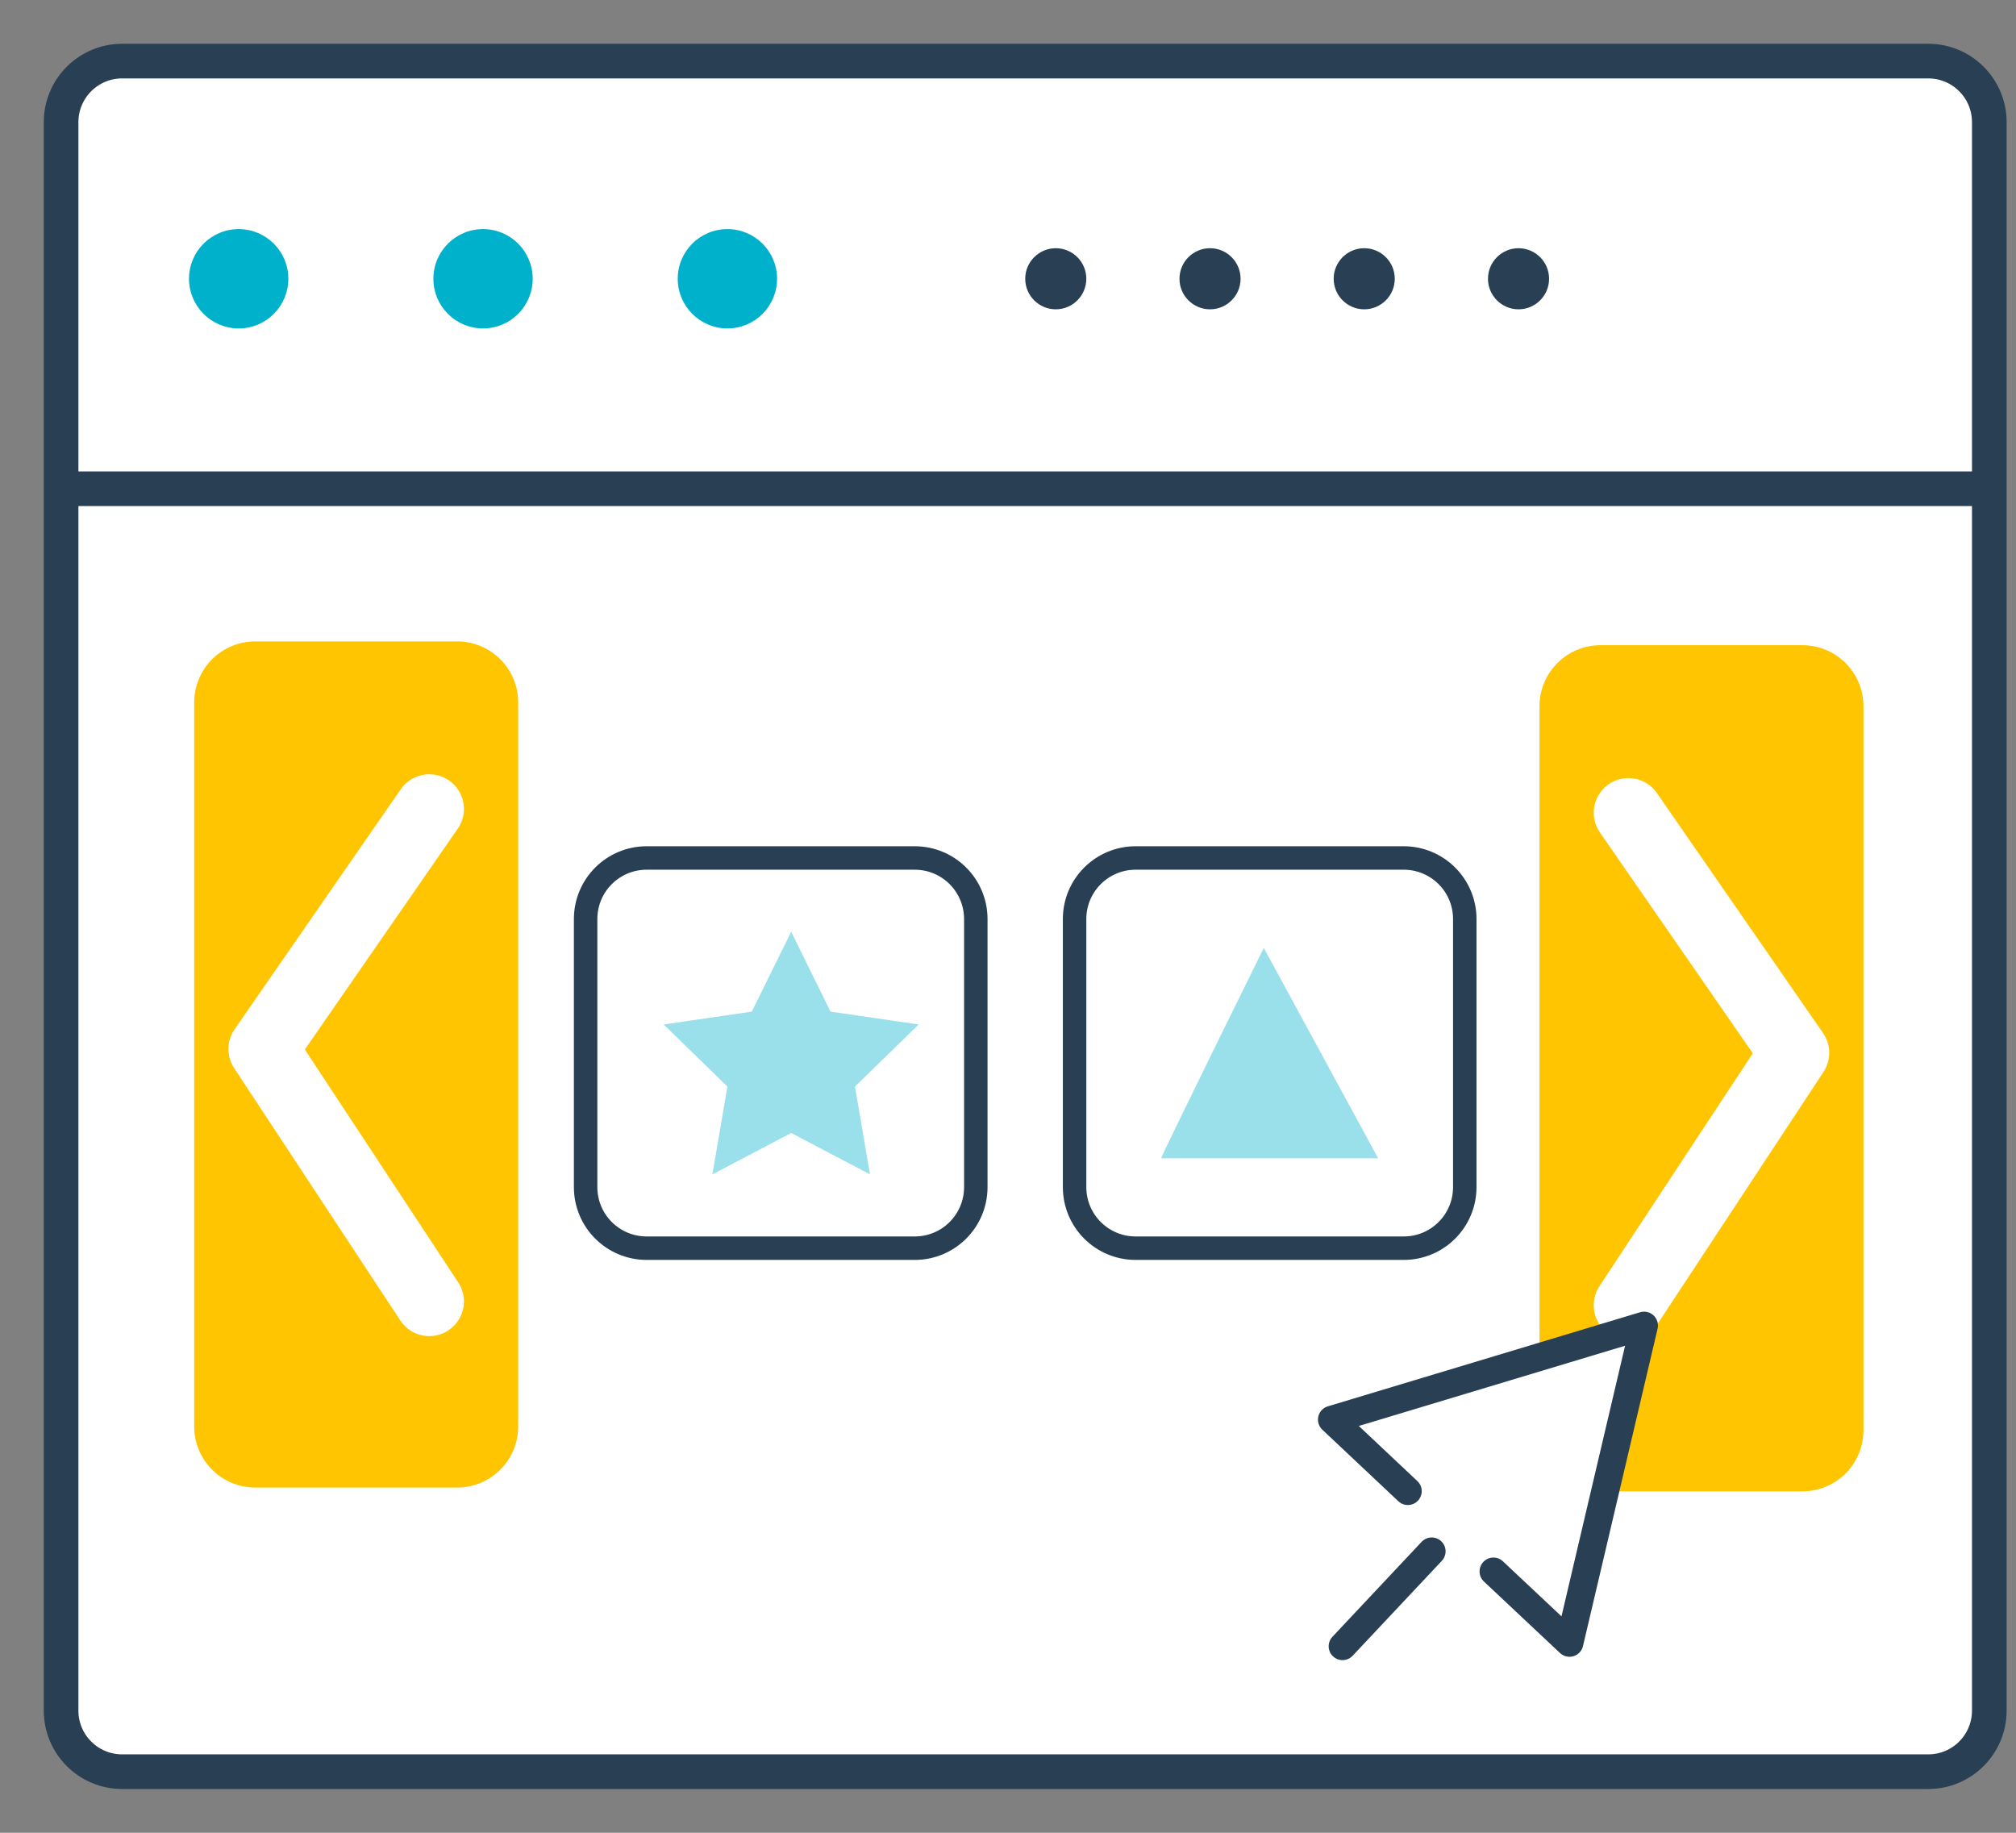 <?xml version="1.0" encoding="UTF-8"?>
<svg xmlns="http://www.w3.org/2000/svg" width="33" height="30" viewBox="0 0 33 30" fill="none">
  <rect x="0" y="0" width="33" height="30" fill="#808080" stroke="none"/>
  <path d="M32.563 28C32.563 28.552 32.116 29 31.563 29H2C1.447 29 1 28.552 1 28V2C1 1.448 1.447 1 2 1H31.563C32.116 1 32.563 1.448 32.563 2V28Z" fill="white" stroke="#293F54" stroke-width="0.567" stroke-miterlimit="10"></path>
  <path d="M3.907 5.376C4.356 5.376 4.72 5.012 4.72 4.563C4.72 4.114 4.356 3.75 3.907 3.75C3.458 3.75 3.094 4.114 3.094 4.563C3.094 5.012 3.458 5.376 3.907 5.376Z" fill="#00B1CC"></path>
  <path d="M7.907 5.376C8.356 5.376 8.72 5.012 8.72 4.563C8.72 4.114 8.356 3.75 7.907 3.75C7.458 3.75 7.094 4.114 7.094 4.563C7.094 5.012 7.458 5.376 7.907 5.376Z" fill="#00B1CC"></path>
  <path d="M11.907 5.376C12.356 5.376 12.72 5.012 12.72 4.563C12.72 4.114 12.356 3.75 11.907 3.75C11.458 3.75 11.094 4.114 11.094 4.563C11.094 5.012 11.458 5.376 11.907 5.376Z" fill="#00B1CC"></path>
  <path d="M17.282 5.063C17.558 5.063 17.782 4.839 17.782 4.563C17.782 4.287 17.558 4.063 17.282 4.063C17.006 4.063 16.782 4.287 16.782 4.563C16.782 4.839 17.006 5.063 17.282 5.063Z" fill="#293F54"></path>
  <path d="M19.807 5.063C20.083 5.063 20.307 4.839 20.307 4.563C20.307 4.287 20.083 4.063 19.807 4.063C19.531 4.063 19.307 4.287 19.307 4.563C19.307 4.839 19.531 5.063 19.807 5.063Z" fill="#293F54"></path>
  <path d="M22.331 5.063C22.607 5.063 22.831 4.839 22.831 4.563C22.831 4.287 22.607 4.063 22.331 4.063C22.055 4.063 21.831 4.287 21.831 4.563C21.831 4.839 22.055 5.063 22.331 5.063Z" fill="#293F54"></path>
  <path d="M24.857 5.063C25.133 5.063 25.357 4.839 25.357 4.563C25.357 4.287 25.133 4.063 24.857 4.063C24.581 4.063 24.357 4.287 24.357 4.563C24.357 4.839 24.581 5.063 24.857 5.063Z" fill="#293F54"></path>
  <path d="M30.503 23.411C30.503 23.964 30.056 24.411 29.503 24.411H26.2C25.647 24.411 25.2 23.964 25.2 23.411V11.561C25.2 11.008 25.647 10.561 26.2 10.561H29.503C30.056 10.561 30.503 11.008 30.503 11.561V23.411Z" fill="#FFC500"></path>
  <path d="M1 8H32.687" stroke="#293F54" stroke-width="0.567" stroke-miterlimit="10"></path>
  <path d="M26.655 13.303L29.376 17.233L26.655 21.365" stroke="white" stroke-width="1.134" stroke-miterlimit="10" stroke-linecap="round" stroke-linejoin="round"></path>
  <path d="M15.973 19.431C15.973 19.984 15.526 20.431 14.973 20.431H10.586C10.033 20.431 9.586 19.984 9.586 19.431V15.044C9.586 14.491 10.033 14.044 10.586 14.044H14.973C15.526 14.044 15.973 14.491 15.973 15.044V19.431Z" stroke="#293F54" stroke-width="0.384" stroke-miterlimit="10" stroke-linecap="round" stroke-linejoin="round"></path>
  <path d="M23.977 19.431C23.977 19.984 23.53 20.431 22.977 20.431H18.59C18.037 20.431 17.59 19.984 17.59 19.431V15.044C17.59 14.491 18.037 14.044 18.59 14.044H22.977C23.53 14.044 23.977 14.491 23.977 15.044V19.431Z" stroke="#293F54" stroke-width="0.384" stroke-miterlimit="10" stroke-linecap="round" stroke-linejoin="round"></path>
  <path d="M12.951 15.252L13.595 16.559L15.038 16.769L13.995 17.786L14.241 19.223L12.951 18.545L11.661 19.223L11.907 17.786L10.864 16.769L12.306 16.559L12.951 15.252Z" fill="#99E0EB"></path>
  <path d="M19.007 18.96C19.053 18.825 20.687 15.516 20.687 15.516L22.559 18.96H19.007Z" fill="#99E0EB"></path>
  <path d="M3.179 23.349C3.179 23.902 3.626 24.349 4.179 24.349H7.482C8.035 24.349 8.482 23.902 8.482 23.349V11.499C8.482 10.946 8.035 10.499 7.482 10.499H4.179C3.626 10.499 3.179 10.946 3.179 11.499V23.349Z" fill="#FFC500"></path>
  <path d="M7.027 13.241L4.306 17.171L7.027 21.303" stroke="white" stroke-width="1.134" stroke-miterlimit="10" stroke-linecap="round" stroke-linejoin="round"></path>
  <path d="M24.446 25.722L25.691 26.892L26.912 21.697L21.801 23.237L23.045 24.408" fill="white"></path>
  <path d="M24.446 25.722L25.691 26.892L26.912 21.697L21.801 23.237L23.045 24.408" stroke="#293F54" stroke-width="0.454" stroke-miterlimit="10" stroke-linecap="round" stroke-linejoin="round"></path>
  <path d="M23.436 25.393L21.976 26.947" stroke="#293F54" stroke-width="0.454" stroke-miterlimit="10" stroke-linecap="round" stroke-linejoin="round"></path>
</svg>
